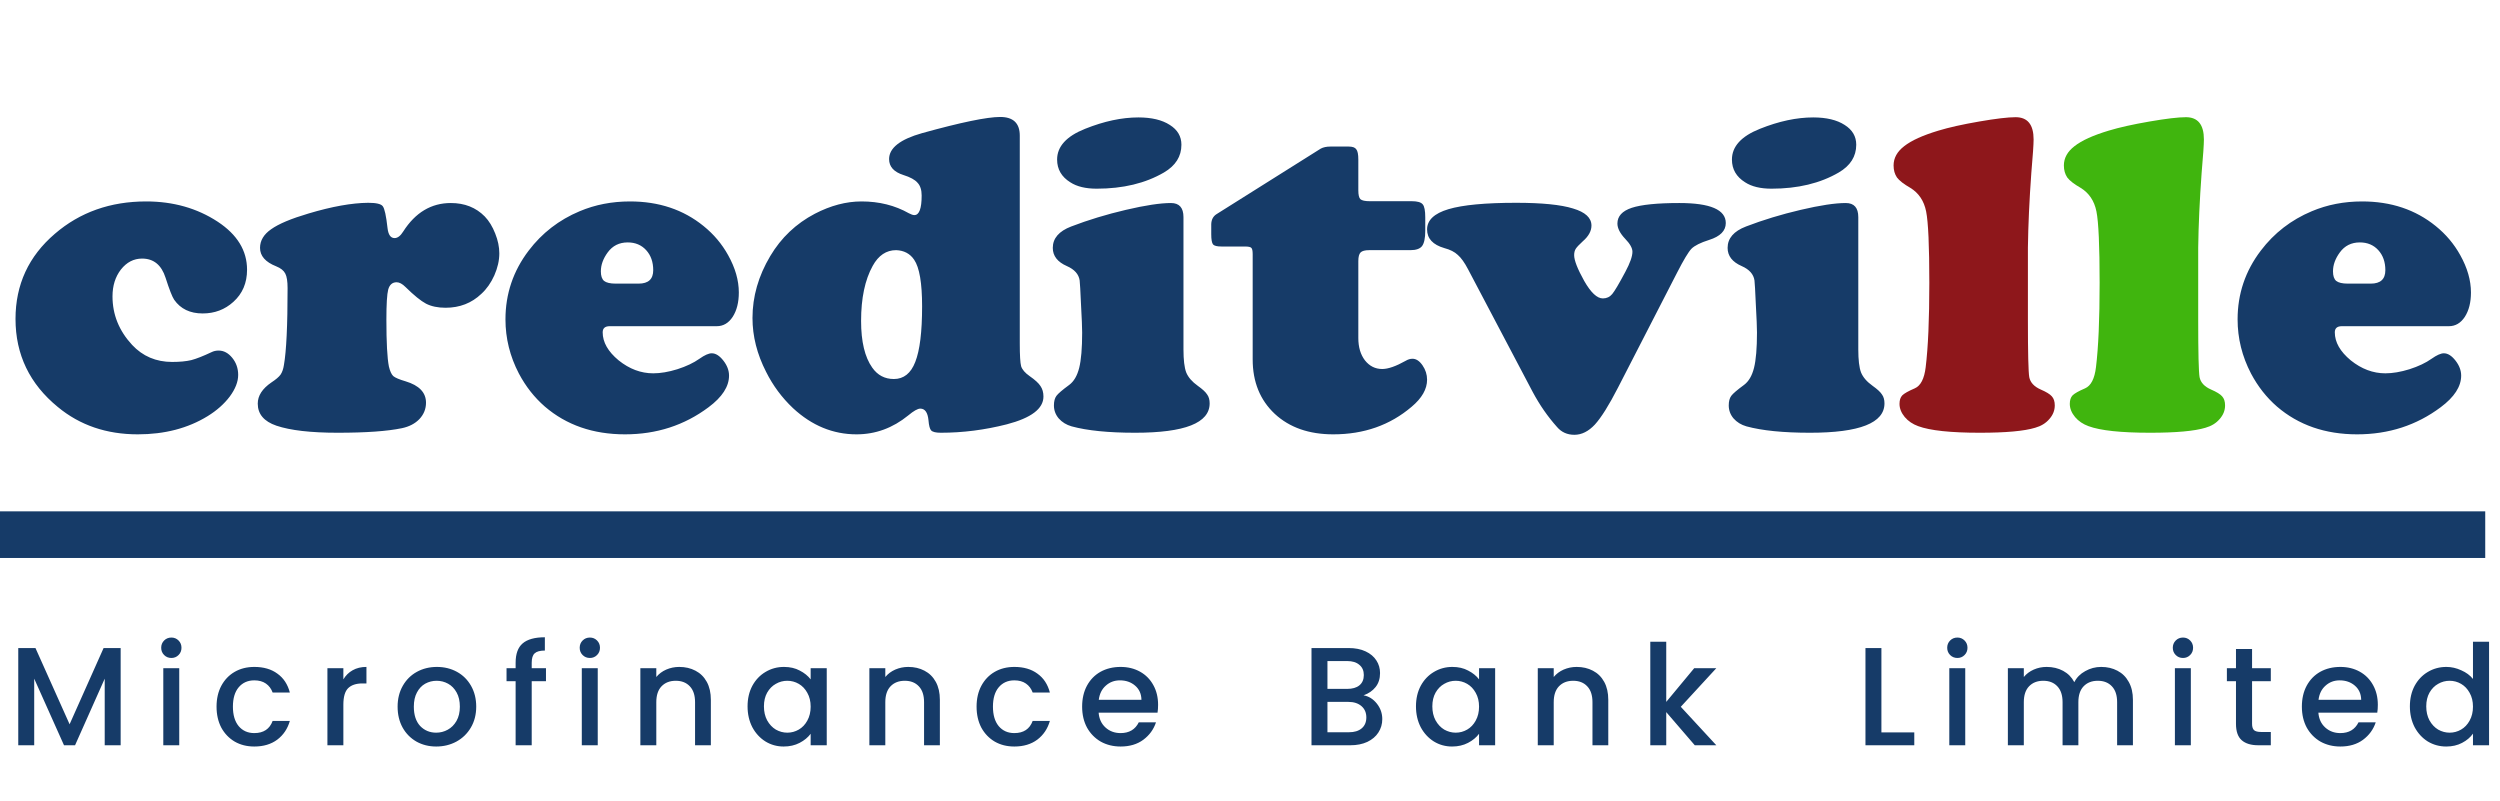 <svg width="3217" height="1031" viewBox="0 0 3217 1031" fill="none" xmlns="http://www.w3.org/2000/svg">
<path d="M188.125 259.203C222.891 259.203 253.555 267.895 280.117 285.277C305.312 301.879 317.91 322.484 317.91 347.094C317.91 364.086 312.051 377.855 300.332 388.402C289.395 398.363 276.211 403.344 260.781 403.344C244.57 403.344 232.363 397.484 224.16 385.766C221.621 382.055 217.91 372.582 213.027 357.348C207.754 340.941 197.695 332.738 182.852 332.738C172.109 332.738 163.027 337.426 155.605 346.801C148.379 356.176 144.766 367.699 144.766 381.371C144.766 404.809 153.164 425.609 169.961 443.773C183.633 458.422 200.82 465.746 221.523 465.746C231.289 465.746 239.492 464.965 246.133 463.402C252.773 461.645 261.465 458.227 272.207 453.148C274.941 451.781 277.969 451.098 281.289 451.098C287.93 451.098 293.789 454.223 298.867 460.473C303.945 466.723 306.484 474.047 306.484 482.445C306.484 491.234 302.871 500.512 295.645 510.277C288.418 519.848 278.945 528.246 267.227 535.473C241.836 551.098 211.855 558.91 177.285 558.91C137.051 558.91 102.773 547.191 74.453 523.754C38.125 494.066 19.961 456.273 19.961 410.375C19.961 366.234 36.855 329.711 70.644 300.805C102.871 273.07 142.031 259.203 188.125 259.203ZM473.77 260.961C484.121 260.961 490.371 262.426 492.52 265.355C494.863 268.285 496.914 277.66 498.672 293.48C499.648 302.074 502.676 306.371 507.754 306.371C511.66 306.371 515.371 303.539 518.887 297.875C534.512 273.461 554.922 261.254 580.117 261.254C597.891 261.254 612.441 267.016 623.77 278.539C629.238 284.203 633.73 291.527 637.246 300.512C640.762 309.301 642.52 317.797 642.52 326C642.52 335.18 640.371 344.652 636.074 354.418C631.777 363.988 626.211 371.898 619.375 378.148C606.875 390.062 591.543 396.02 573.379 396.02C563.418 396.02 555.02 394.262 548.184 390.746C541.543 387.23 532.754 380.102 521.816 369.359C517.715 365.258 513.906 363.207 510.391 363.207C504.922 363.207 501.309 366.332 499.551 372.582C497.988 378.637 497.207 391.527 497.207 411.254C497.207 440.746 498.281 460.863 500.43 471.605C501.797 477.465 503.652 481.566 505.996 483.91C508.535 486.059 513.809 488.305 521.816 490.648C539.395 495.922 548.184 505.102 548.184 518.188C548.184 526.195 545.352 533.227 539.688 539.281C534.023 545.141 526.504 549.047 517.129 551C498.379 554.906 470.84 556.859 434.512 556.859C399.941 556.859 373.672 553.832 355.703 547.777C339.688 542.309 331.68 532.836 331.68 519.359C331.68 509.203 337.539 500.121 349.258 492.113C354.922 488.402 358.828 485.082 360.977 482.152C363.125 479.027 364.59 474.828 365.371 469.555C368.496 451.781 370.059 418.871 370.059 370.824C370.059 362.035 369.082 355.785 367.129 352.074C365.176 348.168 361.27 345.043 355.41 342.699C341.543 337.23 334.609 329.32 334.609 318.969C334.609 309.594 339.395 301.586 348.965 294.945C358.535 288.109 374.551 281.371 397.012 274.73C427.09 265.746 452.676 261.156 473.77 260.961ZM922.305 419.75H784.609C778.555 419.75 775.527 422.387 775.527 427.66C775.527 440.355 782.363 452.367 796.035 463.695C809.902 474.828 824.746 480.395 840.566 480.395C849.941 480.395 860.293 478.637 871.621 475.121C883.145 471.41 892.617 466.918 900.039 461.645C906.68 456.957 911.953 454.613 915.859 454.613C920.938 454.613 925.918 457.738 930.801 463.988C935.684 470.238 938.125 476.684 938.125 483.324C938.125 497.387 929.336 510.961 911.758 524.047C880.703 547.289 844.863 558.91 804.238 558.91C763.223 558.91 728.848 546.996 701.113 523.168C687.637 511.449 676.504 497.289 667.715 480.688C656.191 458.617 650.43 435.375 650.43 410.961C650.43 378.148 660.391 348.656 680.312 322.484C697.5 299.828 719.375 282.934 745.938 271.801C765.859 263.402 787.441 259.203 810.684 259.203C847.793 259.203 879.336 269.75 905.312 290.844C918.398 301.391 928.945 313.891 936.953 328.344C946.133 344.75 950.723 360.766 950.723 376.391C950.723 389.086 948.086 399.535 942.812 407.738C937.539 415.746 930.703 419.75 922.305 419.75ZM792.227 364.965H821.816C834.316 364.965 840.566 359.203 840.566 347.68C840.566 337.133 837.539 328.539 831.484 321.898C825.43 315.258 817.52 311.938 807.754 311.938C796.816 311.938 788.223 316.234 781.973 324.828C776.113 332.836 773.184 340.941 773.184 349.145C773.184 355.004 774.551 359.105 777.285 361.449C780.215 363.793 785.195 364.965 792.227 364.965ZM1312.25 174.535V442.016C1312.25 457.25 1312.83 467.016 1314 471.312C1315.37 475.609 1318.98 479.809 1324.84 483.91C1331.88 488.793 1336.56 493.09 1338.91 496.801C1341.45 500.512 1342.71 505.004 1342.71 510.277C1342.71 525.902 1326.99 537.816 1295.55 546.02C1267.23 553.246 1238.91 556.859 1210.59 556.859C1204.34 556.859 1200.23 555.883 1198.28 553.93C1196.52 552.172 1195.35 547.777 1194.77 540.746C1193.79 530.785 1190.27 525.805 1184.22 525.805C1180.9 525.805 1175.72 528.734 1168.69 534.594C1148.77 550.805 1126.6 558.91 1102.19 558.91C1071.91 558.91 1044.67 547.68 1020.45 525.219C1006.19 511.742 994.668 496.215 985.879 478.637C974.16 455.785 968.301 432.641 968.301 409.203C968.301 381.664 975.918 355.102 991.152 329.516C1005.21 305.883 1024.36 287.719 1048.57 275.023C1068.89 264.477 1088.91 259.203 1108.63 259.203C1131.29 259.203 1151.6 264.281 1169.57 274.438C1172.5 276 1174.84 276.781 1176.6 276.781C1182.85 276.781 1185.98 268.383 1185.98 251.586C1185.98 244.359 1184.22 238.891 1180.7 235.18C1177.38 231.273 1171.33 227.953 1162.54 225.219C1150.23 221.313 1144.08 214.477 1144.08 204.711C1144.08 190.453 1158.24 179.32 1186.56 171.312C1236.56 157.445 1270.06 150.512 1287.05 150.512C1303.85 150.512 1312.25 158.52 1312.25 174.535ZM1153.16 321.898C1140.47 321.898 1130.41 328.637 1122.99 342.113C1113.03 360.082 1108.05 383.715 1108.05 413.012C1108.05 439.574 1112.83 459.594 1122.4 473.07C1129.24 482.836 1138.52 487.719 1150.23 487.719C1162.93 487.719 1172.11 480.395 1177.77 465.746C1183.63 450.902 1186.56 427.074 1186.56 394.262C1186.56 364.184 1183.14 344.164 1176.31 334.203C1171.04 326.391 1163.32 322.289 1153.16 321.898ZM1522.89 279.418V449.633C1522.89 463.109 1524.06 472.973 1526.41 479.223C1528.95 485.473 1533.93 491.234 1541.35 496.508C1547.4 500.805 1551.41 504.516 1553.36 507.641C1555.51 510.57 1556.58 514.379 1556.58 519.066C1556.58 544.262 1524.65 556.859 1460.78 556.859C1426.41 556.859 1399.16 554.125 1379.04 548.656C1372.21 546.703 1366.64 543.285 1362.34 538.402C1358.24 533.52 1356.19 527.953 1356.19 521.703C1356.19 516.43 1357.27 512.328 1359.41 509.398C1361.56 506.469 1367.03 501.781 1375.82 495.336C1381.88 490.844 1386.17 483.52 1388.71 473.363C1391.25 463.207 1392.52 448.07 1392.52 427.953C1392.52 421.508 1392.03 409.496 1391.05 391.918C1390.27 374.145 1389.69 363.793 1389.3 360.863C1388.12 352.855 1382.66 346.703 1372.89 342.406C1360.78 337.133 1354.73 329.32 1354.73 318.969C1354.73 306.664 1362.64 297.484 1378.46 291.43C1400.33 283.031 1423.77 275.902 1448.77 270.043C1473.77 264.184 1493.11 261.254 1506.78 261.254C1517.52 261.254 1522.89 267.309 1522.89 279.418ZM1464.88 151.098C1481.88 151.098 1495.35 154.32 1505.31 160.766C1515.27 167.016 1520.25 175.512 1520.25 186.254C1520.25 201.293 1512.73 213.207 1497.7 221.996C1473.87 235.863 1445.06 242.797 1411.27 242.797C1397.01 242.797 1385.68 240.063 1377.29 234.594C1365.96 227.562 1360.29 217.797 1360.29 205.297C1360.29 188.5 1372.3 175.316 1396.33 165.746C1420.74 155.98 1443.59 151.098 1464.88 151.098ZM1747.89 335.961V434.984C1747.89 446.703 1750.72 456.273 1756.39 463.695C1762.25 471.117 1769.67 474.828 1778.65 474.828C1786.27 474.828 1796.33 471.312 1808.83 464.281C1811.76 462.523 1814.69 461.645 1817.62 461.645C1822.3 461.645 1826.6 464.477 1830.51 470.141C1834.41 475.805 1836.37 481.957 1836.37 488.598C1836.37 500.707 1829.73 512.328 1816.45 523.461C1788.71 547.094 1755.12 558.91 1715.66 558.91C1684.41 558.91 1659.32 550.121 1640.37 532.543C1621.43 514.77 1611.95 491.43 1611.95 462.523V327.172C1611.95 322.68 1611.37 319.945 1610.2 318.969C1609.22 317.797 1606.48 317.211 1601.99 317.211H1571.82C1566.15 317.211 1562.54 316.332 1560.98 314.574C1559.41 312.621 1558.63 308.227 1558.63 301.391V288.5C1558.83 282.641 1561.07 278.344 1565.37 275.609L1699.55 191.234C1702.87 189.477 1706.97 188.598 1711.86 188.598H1735.59C1740.47 188.598 1743.69 189.77 1745.25 192.113C1747.01 194.262 1747.89 198.656 1747.89 205.297V244.848C1747.89 250.707 1748.77 254.516 1750.53 256.273C1752.48 258.031 1756.48 258.91 1762.54 258.91H1816.74C1823.96 258.91 1828.65 260.277 1830.8 263.012C1832.95 265.551 1834.02 271.117 1834.02 279.711V296.996C1834.02 306.371 1832.66 312.914 1829.92 316.625C1827.19 320.141 1822.21 321.898 1814.98 321.898H1761.95C1756.48 321.898 1752.77 322.875 1750.82 324.828C1748.87 326.781 1747.89 330.492 1747.89 335.961ZM2158.05 350.902L2082.17 498.559C2070.45 521.41 2060.49 537.328 2052.29 546.312C2044.08 555.102 2035.29 559.496 2025.92 559.496C2016.74 559.496 2009.32 556.176 2003.65 549.535C1991.74 536.254 1981.29 521.215 1972.3 504.418L1889.1 346.508C1884.61 337.914 1880.21 331.762 1875.92 328.051C1871.82 324.145 1866.05 321.215 1858.63 319.262C1843.79 314.965 1836.37 306.957 1836.37 295.238C1836.37 283.324 1845.55 274.633 1863.91 269.164C1882.27 263.695 1911.27 260.961 1950.92 260.961C1984.12 260.961 2008.54 263.402 2024.16 268.285C2039.98 272.973 2047.89 280.297 2047.89 290.258C2047.89 297.289 2044.18 304.027 2036.76 310.473C2032.07 314.77 2029.04 317.992 2027.68 320.141C2026.31 322.289 2025.62 325.023 2025.62 328.344C2025.62 334.984 2029.92 346.02 2038.52 361.449C2047.11 376.488 2055.12 384.008 2062.54 384.008C2067.42 384.008 2071.43 382.152 2074.55 378.441C2077.68 374.73 2083.34 365.16 2091.54 349.73C2097.6 338.402 2100.62 329.809 2100.62 323.949C2100.62 319.262 2097.5 313.695 2091.25 307.25C2084.61 300.219 2081.29 293.676 2081.29 287.621C2081.29 278.246 2087.44 271.508 2099.75 267.406C2112.25 263.305 2132.66 261.254 2160.98 261.254C2200.82 261.254 2220.74 269.848 2220.74 287.035C2220.74 296.996 2213.61 304.223 2199.36 308.715C2188.22 312.23 2180.61 316.039 2176.5 320.141C2172.6 324.242 2166.45 334.496 2158.05 350.902ZM2391.25 279.418V449.633C2391.25 463.109 2392.42 472.973 2394.77 479.223C2397.3 485.473 2402.29 491.234 2409.71 496.508C2415.76 500.805 2419.77 504.516 2421.72 507.641C2423.87 510.57 2424.94 514.379 2424.94 519.066C2424.94 544.262 2393.01 556.859 2329.14 556.859C2294.77 556.859 2267.52 554.125 2247.4 548.656C2240.57 546.703 2235 543.285 2230.7 538.402C2226.6 533.52 2224.55 527.953 2224.55 521.703C2224.55 516.43 2225.62 512.328 2227.77 509.398C2229.92 506.469 2235.39 501.781 2244.18 495.336C2250.23 490.844 2254.53 483.52 2257.07 473.363C2259.61 463.207 2260.88 448.07 2260.88 427.953C2260.88 421.508 2260.39 409.496 2259.41 391.918C2258.63 374.145 2258.05 363.793 2257.66 360.863C2256.48 352.855 2251.02 346.703 2241.25 342.406C2229.14 337.133 2223.09 329.32 2223.09 318.969C2223.09 306.664 2231 297.484 2246.82 291.43C2268.69 283.031 2292.13 275.902 2317.13 270.043C2342.13 264.184 2361.46 261.254 2375.14 261.254C2385.88 261.254 2391.25 267.309 2391.25 279.418ZM2333.24 151.098C2350.23 151.098 2363.71 154.32 2373.67 160.766C2383.63 167.016 2388.61 175.512 2388.61 186.254C2388.61 201.293 2381.09 213.207 2366.05 221.996C2342.23 235.863 2313.42 242.797 2279.63 242.797C2265.37 242.797 2254.04 240.063 2245.64 234.594C2234.32 227.562 2228.65 217.797 2228.65 205.297C2228.65 188.5 2240.66 175.316 2264.69 165.746C2289.1 155.98 2311.95 151.098 2333.24 151.098ZM3151.21 419.75H3013.52C3007.46 419.75 3004.43 422.387 3004.43 427.66C3004.43 440.355 3011.27 452.367 3024.94 463.695C3038.81 474.828 3053.65 480.395 3069.47 480.395C3078.85 480.395 3089.2 478.637 3100.53 475.121C3112.05 471.41 3121.52 466.918 3128.95 461.645C3135.59 456.957 3140.86 454.613 3144.77 454.613C3149.84 454.613 3154.82 457.738 3159.71 463.988C3164.59 470.238 3167.03 476.684 3167.03 483.324C3167.03 497.387 3158.24 510.961 3140.66 524.047C3109.61 547.289 3073.77 558.91 3033.14 558.91C2992.13 558.91 2957.75 546.996 2930.02 523.168C2916.54 511.449 2905.41 497.289 2896.62 480.688C2885.1 458.617 2879.34 435.375 2879.34 410.961C2879.34 378.148 2889.3 348.656 2909.22 322.484C2926.41 299.828 2948.28 282.934 2974.84 271.801C2994.77 263.402 3016.35 259.203 3039.59 259.203C3076.7 259.203 3108.24 269.75 3134.22 290.844C3147.3 301.391 3157.85 313.891 3165.86 328.344C3175.04 344.75 3179.63 360.766 3179.63 376.391C3179.63 389.086 3176.99 399.535 3171.72 407.738C3166.45 415.746 3159.61 419.75 3151.21 419.75ZM3021.13 364.965H3050.72C3063.22 364.965 3069.47 359.203 3069.47 347.68C3069.47 337.133 3066.45 328.539 3060.39 321.898C3054.34 315.258 3046.43 311.938 3036.66 311.938C3025.72 311.938 3017.13 316.234 3010.88 324.828C3005.02 332.836 3002.09 340.941 3002.09 349.145C3002.09 355.004 3003.46 359.105 3006.19 361.449C3009.12 363.793 3014.1 364.965 3021.13 364.965Z" fill="#163B68"/>
<path d="M2609.51 318.676V412.719C2609.51 454.32 2610.1 478.539 2611.27 485.375C2612.64 492.211 2617.52 497.484 2625.92 501.195C2633.14 504.32 2637.93 507.25 2640.27 509.984C2642.81 512.719 2644.08 516.625 2644.08 521.703C2644.08 528.148 2641.74 534.008 2637.05 539.281C2632.56 544.555 2626.5 548.266 2618.89 550.414C2604.82 554.711 2581.09 556.859 2547.7 556.859C2510 556.859 2483.54 554.027 2468.3 548.363C2461.27 545.824 2455.51 541.918 2451.02 536.645C2446.52 531.176 2444.28 525.512 2444.28 519.652C2444.28 514.965 2445.45 511.352 2447.79 508.812C2450.33 506.273 2455.7 503.246 2463.91 499.73C2471.52 496.41 2476.21 487.328 2477.97 472.484C2481.09 447.094 2482.66 410.961 2482.66 364.086C2482.66 316.43 2481.29 285.766 2478.55 272.094C2475.82 258.422 2468.98 248.266 2458.05 241.625C2449.84 236.938 2444.18 232.543 2441.05 228.441C2438.12 224.145 2436.66 218.969 2436.66 212.914C2436.66 203.344 2441.25 195.043 2450.43 188.012C2459.61 180.785 2474.26 174.145 2494.38 168.09C2507.85 163.988 2525.33 160.082 2546.82 156.371C2568.3 152.66 2583.93 150.805 2593.69 150.805C2609.12 150.805 2616.84 160.375 2616.84 179.516C2616.84 185.766 2615.86 200.121 2613.91 222.582C2611.37 257.543 2609.9 289.574 2609.51 318.676Z" fill="#8E171B"/>
<path d="M2828.65 318.676V412.719C2828.65 454.32 2829.24 478.539 2830.41 485.375C2831.78 492.211 2836.66 497.484 2845.06 501.195C2852.29 504.32 2857.07 507.25 2859.41 509.984C2861.95 512.719 2863.22 516.625 2863.22 521.703C2863.22 528.148 2860.88 534.008 2856.19 539.281C2851.7 544.555 2845.64 548.266 2838.03 550.414C2823.96 554.711 2800.23 556.859 2766.84 556.859C2729.14 556.859 2702.68 554.027 2687.44 548.363C2680.41 545.824 2674.65 541.918 2670.16 536.645C2665.66 531.176 2663.42 525.512 2663.42 519.652C2663.42 514.965 2664.59 511.352 2666.93 508.812C2669.47 506.273 2674.84 503.246 2683.05 499.73C2690.66 496.41 2695.35 487.328 2697.11 472.484C2700.23 447.094 2701.8 410.961 2701.8 364.086C2701.8 316.43 2700.43 285.766 2697.7 272.094C2694.96 258.422 2688.12 248.266 2677.19 241.625C2668.98 236.938 2663.32 232.543 2660.2 228.441C2657.27 224.145 2655.8 218.969 2655.8 212.914C2655.8 203.344 2660.39 195.043 2669.57 188.012C2678.75 180.785 2693.4 174.145 2713.52 168.09C2726.99 163.988 2744.47 160.082 2765.96 156.371C2787.44 152.66 2803.07 150.805 2812.83 150.805C2828.26 150.805 2835.98 160.375 2835.98 179.516C2835.98 185.766 2835 200.121 2833.05 222.582C2830.51 257.543 2829.04 289.574 2828.65 318.676Z" fill="#40B50E"/>
<path d="M3198 658H0V718H3198V658Z" fill="#163B68" mask="url(#path-1-inside-1_1734_4633)"/>
<path d="M155.26 833.9V959H134.74V873.32L96.58 959H82.36L44.02 873.32V959H23.5V833.9H45.64L89.56 932L133.3 833.9H155.26ZM220.57 846.68C216.85 846.68 213.73 845.42 211.21 842.9C208.69 840.38 207.43 837.26 207.43 833.54C207.43 829.82 208.69 826.7 211.21 824.18C213.73 821.66 216.85 820.4 220.57 820.4C224.17 820.4 227.23 821.66 229.75 824.18C232.27 826.7 233.53 829.82 233.53 833.54C233.53 837.26 232.27 840.38 229.75 842.9C227.23 845.42 224.17 846.68 220.57 846.68ZM230.65 859.82V959H210.13V859.82H230.65ZM278.651 909.32C278.651 899.12 280.691 890.18 284.771 882.5C288.971 874.7 294.731 868.7 302.051 864.5C309.371 860.3 317.771 858.2 327.251 858.2C339.251 858.2 349.151 861.08 356.951 866.84C364.871 872.48 370.211 880.58 372.971 891.14H350.831C349.031 886.22 346.151 882.38 342.191 879.62C338.231 876.86 333.251 875.48 327.251 875.48C318.851 875.48 312.131 878.48 307.091 884.48C302.171 890.36 299.711 898.64 299.711 909.32C299.711 920 302.171 928.34 307.091 934.34C312.131 940.34 318.851 943.34 327.251 943.34C339.131 943.34 346.991 938.12 350.831 927.68H372.971C370.091 937.76 364.691 945.8 356.771 951.8C348.851 957.68 339.011 960.62 327.251 960.62C317.771 960.62 309.371 958.52 302.051 954.32C294.731 950 288.971 944 284.771 936.32C280.691 928.52 278.651 919.52 278.651 909.32ZM441.841 874.22C444.841 869.18 448.801 865.28 453.721 862.52C458.761 859.64 464.701 858.2 471.541 858.2V879.44H466.321C458.281 879.44 452.161 881.48 447.961 885.56C443.881 889.64 441.841 896.72 441.841 906.8V959H421.321V859.82H441.841V874.22ZM561.323 960.62C551.963 960.62 543.503 958.52 535.943 954.32C528.383 950 522.443 944 518.123 936.32C513.803 928.52 511.643 919.52 511.643 909.32C511.643 899.24 513.863 890.3 518.303 882.5C522.743 874.7 528.803 868.7 536.483 864.5C544.163 860.3 552.743 858.2 562.223 858.2C571.703 858.2 580.283 860.3 587.963 864.5C595.643 868.7 601.703 874.7 606.143 882.5C610.583 890.3 612.803 899.24 612.803 909.32C612.803 919.4 610.523 928.34 605.963 936.14C601.403 943.94 595.163 950 587.243 954.32C579.443 958.52 570.803 960.62 561.323 960.62ZM561.323 942.8C566.603 942.8 571.523 941.54 576.083 939.02C580.763 936.5 584.543 932.72 587.423 927.68C590.303 922.64 591.743 916.52 591.743 909.32C591.743 902.12 590.363 896.06 587.603 891.14C584.843 886.1 581.183 882.32 576.623 879.8C572.063 877.28 567.143 876.02 561.863 876.02C556.583 876.02 551.663 877.28 547.103 879.8C542.663 882.32 539.123 886.1 536.483 891.14C533.843 896.06 532.523 902.12 532.523 909.32C532.523 920 535.223 928.28 540.623 934.16C546.143 939.92 553.043 942.8 561.323 942.8ZM702.568 876.56H684.208V959H663.508V876.56H651.808V859.82H663.508V852.8C663.508 841.4 666.508 833.12 672.508 827.96C678.628 822.68 688.168 820.04 701.128 820.04V837.14C694.888 837.14 690.508 838.34 687.988 840.74C685.468 843.02 684.208 847.04 684.208 852.8V859.82H702.568V876.56ZM759.094 846.68C755.374 846.68 752.254 845.42 749.734 842.9C747.214 840.38 745.954 837.26 745.954 833.54C745.954 829.82 747.214 826.7 749.734 824.18C752.254 821.66 755.374 820.4 759.094 820.4C762.694 820.4 765.754 821.66 768.274 824.18C770.794 826.7 772.054 829.82 772.054 833.54C772.054 837.26 770.794 840.38 768.274 842.9C765.754 845.42 762.694 846.68 759.094 846.68ZM769.174 859.82V959H748.654V859.82H769.174ZM874.055 858.2C881.855 858.2 888.815 859.82 894.935 863.06C901.175 866.3 906.035 871.1 909.515 877.46C912.995 883.82 914.735 891.5 914.735 900.5V959H894.395V903.56C894.395 894.68 892.175 887.9 887.735 883.22C883.295 878.42 877.235 876.02 869.555 876.02C861.875 876.02 855.755 878.42 851.195 883.22C846.755 887.9 844.535 894.68 844.535 903.56V959H824.015V859.82H844.535V871.16C847.895 867.08 852.155 863.9 857.315 861.62C862.595 859.34 868.175 858.2 874.055 858.2ZM961.969 908.96C961.969 899 964.009 890.18 968.089 882.5C972.289 874.82 977.929 868.88 985.009 864.68C992.209 860.36 1000.13 858.2 1008.77 858.2C1016.57 858.2 1023.35 859.76 1029.11 862.88C1034.99 865.88 1039.67 869.66 1043.15 874.22V859.82H1063.85V959H1043.15V944.24C1039.67 948.92 1034.93 952.82 1028.93 955.94C1022.93 959.06 1016.09 960.62 1008.41 960.62C999.889 960.62 992.089 958.46 985.009 954.14C977.929 949.7 972.289 943.58 968.089 935.78C964.009 927.86 961.969 918.92 961.969 908.96ZM1043.15 909.32C1043.15 902.48 1041.71 896.54 1038.83 891.5C1036.07 886.46 1032.41 882.62 1027.85 879.98C1023.29 877.34 1018.37 876.02 1013.09 876.02C1007.81 876.02 1002.89 877.34 998.329 879.98C993.769 882.5 990.049 886.28 987.169 891.32C984.409 896.24 983.029 902.12 983.029 908.96C983.029 915.8 984.409 921.8 987.169 926.96C990.049 932.12 993.769 936.08 998.329 938.84C1003.01 941.48 1007.93 942.8 1013.09 942.8C1018.37 942.8 1023.29 941.48 1027.85 938.84C1032.41 936.2 1036.07 932.36 1038.83 927.32C1041.71 922.16 1043.15 916.16 1043.15 909.32ZM1168.74 858.2C1176.54 858.2 1183.5 859.82 1189.62 863.06C1195.86 866.3 1200.72 871.1 1204.2 877.46C1207.68 883.82 1209.42 891.5 1209.42 900.5V959H1189.08V903.56C1189.08 894.68 1186.86 887.9 1182.42 883.22C1177.98 878.42 1171.92 876.02 1164.24 876.02C1156.56 876.02 1150.44 878.42 1145.88 883.22C1141.44 887.9 1139.22 894.68 1139.22 903.56V959H1118.7V859.82H1139.22V871.16C1142.58 867.08 1146.84 863.9 1152 861.62C1157.28 859.34 1162.86 858.2 1168.74 858.2ZM1256.66 909.32C1256.66 899.12 1258.7 890.18 1262.78 882.5C1266.98 874.7 1272.74 868.7 1280.06 864.5C1287.38 860.3 1295.78 858.2 1305.26 858.2C1317.26 858.2 1327.16 861.08 1334.96 866.84C1342.88 872.48 1348.22 880.58 1350.98 891.14H1328.84C1327.04 886.22 1324.16 882.38 1320.2 879.62C1316.24 876.86 1311.26 875.48 1305.26 875.48C1296.86 875.48 1290.14 878.48 1285.1 884.48C1280.18 890.36 1277.72 898.64 1277.72 909.32C1277.72 920 1280.18 928.34 1285.1 934.34C1290.14 940.34 1296.86 943.34 1305.26 943.34C1317.14 943.34 1325 938.12 1328.84 927.68H1350.98C1348.1 937.76 1342.7 945.8 1334.78 951.8C1326.86 957.68 1317.02 960.62 1305.26 960.62C1295.78 960.62 1287.38 958.52 1280.06 954.32C1272.74 950 1266.98 944 1262.78 936.32C1258.7 928.52 1256.66 919.52 1256.66 909.32ZM1490.23 906.98C1490.23 910.7 1489.99 914.06 1489.51 917.06H1413.73C1414.33 924.98 1417.27 931.34 1422.55 936.14C1427.83 940.94 1434.31 943.34 1441.99 943.34C1453.03 943.34 1460.83 938.72 1465.39 929.48H1487.53C1484.53 938.6 1479.07 946.1 1471.15 951.98C1463.35 957.74 1453.63 960.62 1441.99 960.62C1432.51 960.62 1423.99 958.52 1416.43 954.32C1408.99 950 1403.11 944 1398.79 936.32C1394.59 928.52 1392.49 919.52 1392.49 909.32C1392.49 899.12 1394.53 890.18 1398.61 882.5C1402.81 874.7 1408.63 868.7 1416.07 864.5C1423.63 860.3 1432.27 858.2 1441.99 858.2C1451.35 858.2 1459.69 860.24 1467.01 864.32C1474.33 868.4 1480.03 874.16 1484.11 881.6C1488.19 888.92 1490.23 897.38 1490.23 906.98ZM1468.81 900.5C1468.69 892.94 1465.99 886.88 1460.71 882.32C1455.43 877.76 1448.89 875.48 1441.09 875.48C1434.01 875.48 1427.95 877.76 1422.91 882.32C1417.87 886.76 1414.87 892.82 1413.91 900.5H1468.81ZM1754.6 894.74C1761.32 895.94 1767.02 899.48 1771.7 905.36C1776.38 911.24 1778.72 917.9 1778.72 925.34C1778.72 931.7 1777.04 937.46 1773.68 942.62C1770.44 947.66 1765.7 951.68 1759.46 954.68C1753.22 957.56 1745.96 959 1737.68 959H1687.64V833.9H1735.34C1743.86 833.9 1751.18 835.34 1757.3 838.22C1763.42 841.1 1768.04 845 1771.16 849.92C1774.28 854.72 1775.84 860.12 1775.84 866.12C1775.84 873.32 1773.92 879.32 1770.08 884.12C1766.24 888.92 1761.08 892.46 1754.6 894.74ZM1708.16 886.46H1733.54C1740.26 886.46 1745.48 884.96 1749.2 881.96C1753.04 878.84 1754.96 874.4 1754.96 868.64C1754.96 863 1753.04 858.62 1749.2 855.5C1745.48 852.26 1740.26 850.64 1733.54 850.64H1708.16V886.46ZM1735.88 942.26C1742.84 942.26 1748.3 940.58 1752.26 937.22C1756.22 933.86 1758.2 929.18 1758.2 923.18C1758.2 917.06 1756.1 912.2 1751.9 908.6C1747.7 905 1742.12 903.2 1735.16 903.2H1708.16V942.26H1735.88ZM1822.07 908.96C1822.07 899 1824.11 890.18 1828.19 882.5C1832.39 874.82 1838.03 868.88 1845.11 864.68C1852.31 860.36 1860.23 858.2 1868.87 858.2C1876.67 858.2 1883.45 859.76 1889.21 862.88C1895.09 865.88 1899.77 869.66 1903.25 874.22V859.82H1923.95V959H1903.25V944.24C1899.77 948.92 1895.03 952.82 1889.03 955.94C1883.03 959.06 1876.19 960.62 1868.51 960.62C1859.99 960.62 1852.19 958.46 1845.11 954.14C1838.03 949.7 1832.39 943.58 1828.19 935.78C1824.11 927.86 1822.07 918.92 1822.07 908.96ZM1903.25 909.32C1903.25 902.48 1901.81 896.54 1898.93 891.5C1896.17 886.46 1892.51 882.62 1887.95 879.98C1883.39 877.34 1878.47 876.02 1873.19 876.02C1867.91 876.02 1862.99 877.34 1858.43 879.98C1853.87 882.5 1850.15 886.28 1847.27 891.32C1844.51 896.24 1843.13 902.12 1843.13 908.96C1843.13 915.8 1844.51 921.8 1847.27 926.96C1850.15 932.12 1853.87 936.08 1858.43 938.84C1863.11 941.48 1868.03 942.8 1873.19 942.8C1878.47 942.8 1883.39 941.48 1887.95 938.84C1892.51 936.2 1896.17 932.36 1898.93 927.32C1901.81 922.16 1903.25 916.16 1903.25 909.32ZM2028.85 858.2C2036.65 858.2 2043.61 859.82 2049.73 863.06C2055.97 866.3 2060.83 871.1 2064.31 877.46C2067.79 883.82 2069.53 891.5 2069.53 900.5V959H2049.19V903.56C2049.19 894.68 2046.97 887.9 2042.53 883.22C2038.09 878.42 2032.03 876.02 2024.35 876.02C2016.67 876.02 2010.55 878.42 2005.99 883.22C2001.55 887.9 1999.33 894.68 1999.33 903.56V959H1978.81V859.82H1999.33V871.16C2002.69 867.08 2006.95 863.9 2012.11 861.62C2017.39 859.34 2022.97 858.2 2028.85 858.2ZM2162.84 909.5L2208.56 959H2180.84L2144.12 916.34V959H2123.6V825.8H2144.12V903.2L2180.12 859.82H2208.56L2162.84 909.5ZM2421 942.44H2463.3V959H2400.48V833.9H2421V942.44ZM2518.8 846.68C2515.08 846.68 2511.96 845.42 2509.44 842.9C2506.92 840.38 2505.66 837.26 2505.66 833.54C2505.66 829.82 2506.92 826.7 2509.44 824.18C2511.96 821.66 2515.08 820.4 2518.8 820.4C2522.4 820.4 2525.46 821.66 2527.98 824.18C2530.5 826.7 2531.76 829.82 2531.76 833.54C2531.76 837.26 2530.5 840.38 2527.98 842.9C2525.46 845.42 2522.4 846.68 2518.8 846.68ZM2528.88 859.82V959H2508.36V859.82H2528.88ZM2703.79 858.2C2711.59 858.2 2718.55 859.82 2724.67 863.06C2730.91 866.3 2735.77 871.1 2739.25 877.46C2742.85 883.82 2744.65 891.5 2744.65 900.5V959H2724.31V903.56C2724.31 894.68 2722.09 887.9 2717.65 883.22C2713.21 878.42 2707.15 876.02 2699.47 876.02C2691.79 876.02 2685.67 878.42 2681.11 883.22C2676.67 887.9 2674.45 894.68 2674.45 903.56V959H2654.11V903.56C2654.11 894.68 2651.89 887.9 2647.45 883.22C2643.01 878.42 2636.95 876.02 2629.27 876.02C2621.59 876.02 2615.47 878.42 2610.91 883.22C2606.47 887.9 2604.25 894.68 2604.25 903.56V959H2583.73V859.82H2604.25V871.16C2607.61 867.08 2611.87 863.9 2617.03 861.62C2622.19 859.34 2627.71 858.2 2633.59 858.2C2641.51 858.2 2648.59 859.88 2654.83 863.24C2661.07 866.6 2665.87 871.46 2669.23 877.82C2672.23 871.82 2676.91 867.08 2683.27 863.6C2689.63 860 2696.47 858.2 2703.79 858.2ZM2809.1 846.68C2805.38 846.68 2802.26 845.42 2799.74 842.9C2797.22 840.38 2795.96 837.26 2795.96 833.54C2795.96 829.82 2797.22 826.7 2799.74 824.18C2802.26 821.66 2805.38 820.4 2809.1 820.4C2812.7 820.4 2815.76 821.66 2818.28 824.18C2820.8 826.7 2822.06 829.82 2822.06 833.54C2822.06 837.26 2820.8 840.38 2818.28 842.9C2815.76 845.42 2812.7 846.68 2809.1 846.68ZM2819.18 859.82V959H2798.66V859.82H2819.18ZM2897.96 876.56V931.46C2897.96 935.18 2898.8 937.88 2900.48 939.56C2902.28 941.12 2905.28 941.9 2909.48 941.9H2922.08V959H2905.88C2896.64 959 2889.56 956.84 2884.64 952.52C2879.72 948.2 2877.26 941.18 2877.26 931.46V876.56H2865.56V859.82H2877.26V835.16H2897.96V859.82H2922.08V876.56H2897.96ZM3059.79 906.98C3059.79 910.7 3059.55 914.06 3059.07 917.06H2983.29C2983.89 924.98 2986.83 931.34 2992.11 936.14C2997.39 940.94 3003.87 943.34 3011.55 943.34C3022.59 943.34 3030.39 938.72 3034.95 929.48H3057.09C3054.09 938.6 3048.63 946.1 3040.71 951.98C3032.91 957.74 3023.19 960.62 3011.55 960.62C3002.07 960.62 2993.55 958.52 2985.99 954.32C2978.55 950 2972.67 944 2968.35 936.32C2964.15 928.52 2962.05 919.52 2962.05 909.32C2962.05 899.12 2964.09 890.18 2968.17 882.5C2972.37 874.7 2978.19 868.7 2985.63 864.5C2993.19 860.3 3001.83 858.2 3011.55 858.2C3020.91 858.2 3029.25 860.24 3036.57 864.32C3043.89 868.4 3049.59 874.16 3053.67 881.6C3057.75 888.92 3059.79 897.38 3059.79 906.98ZM3038.37 900.5C3038.25 892.94 3035.55 886.88 3030.27 882.32C3024.99 877.76 3018.45 875.48 3010.65 875.48C3003.57 875.48 2997.51 877.76 2992.47 882.32C2987.43 886.76 2984.43 892.82 2983.47 900.5H3038.37ZM3101.04 908.96C3101.04 899 3103.08 890.18 3107.16 882.5C3111.36 874.82 3117 868.88 3124.08 864.68C3131.28 860.36 3139.26 858.2 3148.02 858.2C3154.5 858.2 3160.86 859.64 3167.1 862.52C3173.46 865.28 3178.5 869 3182.22 873.68V825.8H3202.92V959H3182.22V944.06C3178.86 948.86 3174.18 952.82 3168.18 955.94C3162.3 959.06 3155.52 960.62 3147.84 960.62C3139.2 960.62 3131.28 958.46 3124.08 954.14C3117 949.7 3111.36 943.58 3107.16 935.78C3103.08 927.86 3101.04 918.92 3101.04 908.96ZM3182.22 909.32C3182.22 902.48 3180.78 896.54 3177.9 891.5C3175.14 886.46 3171.48 882.62 3166.92 879.98C3162.36 877.34 3157.44 876.02 3152.16 876.02C3146.88 876.02 3141.96 877.34 3137.4 879.98C3132.84 882.5 3129.12 886.28 3126.24 891.32C3123.48 896.24 3122.1 902.12 3122.1 908.96C3122.1 915.8 3123.48 921.8 3126.24 926.96C3129.12 932.12 3132.84 936.08 3137.4 938.84C3142.08 941.48 3147 942.8 3152.16 942.8C3157.44 942.8 3162.36 941.48 3166.92 938.84C3171.48 936.2 3175.14 932.36 3177.9 927.32C3180.78 922.16 3182.22 916.16 3182.22 909.32Z" fill="#163B68"/>
</svg>
